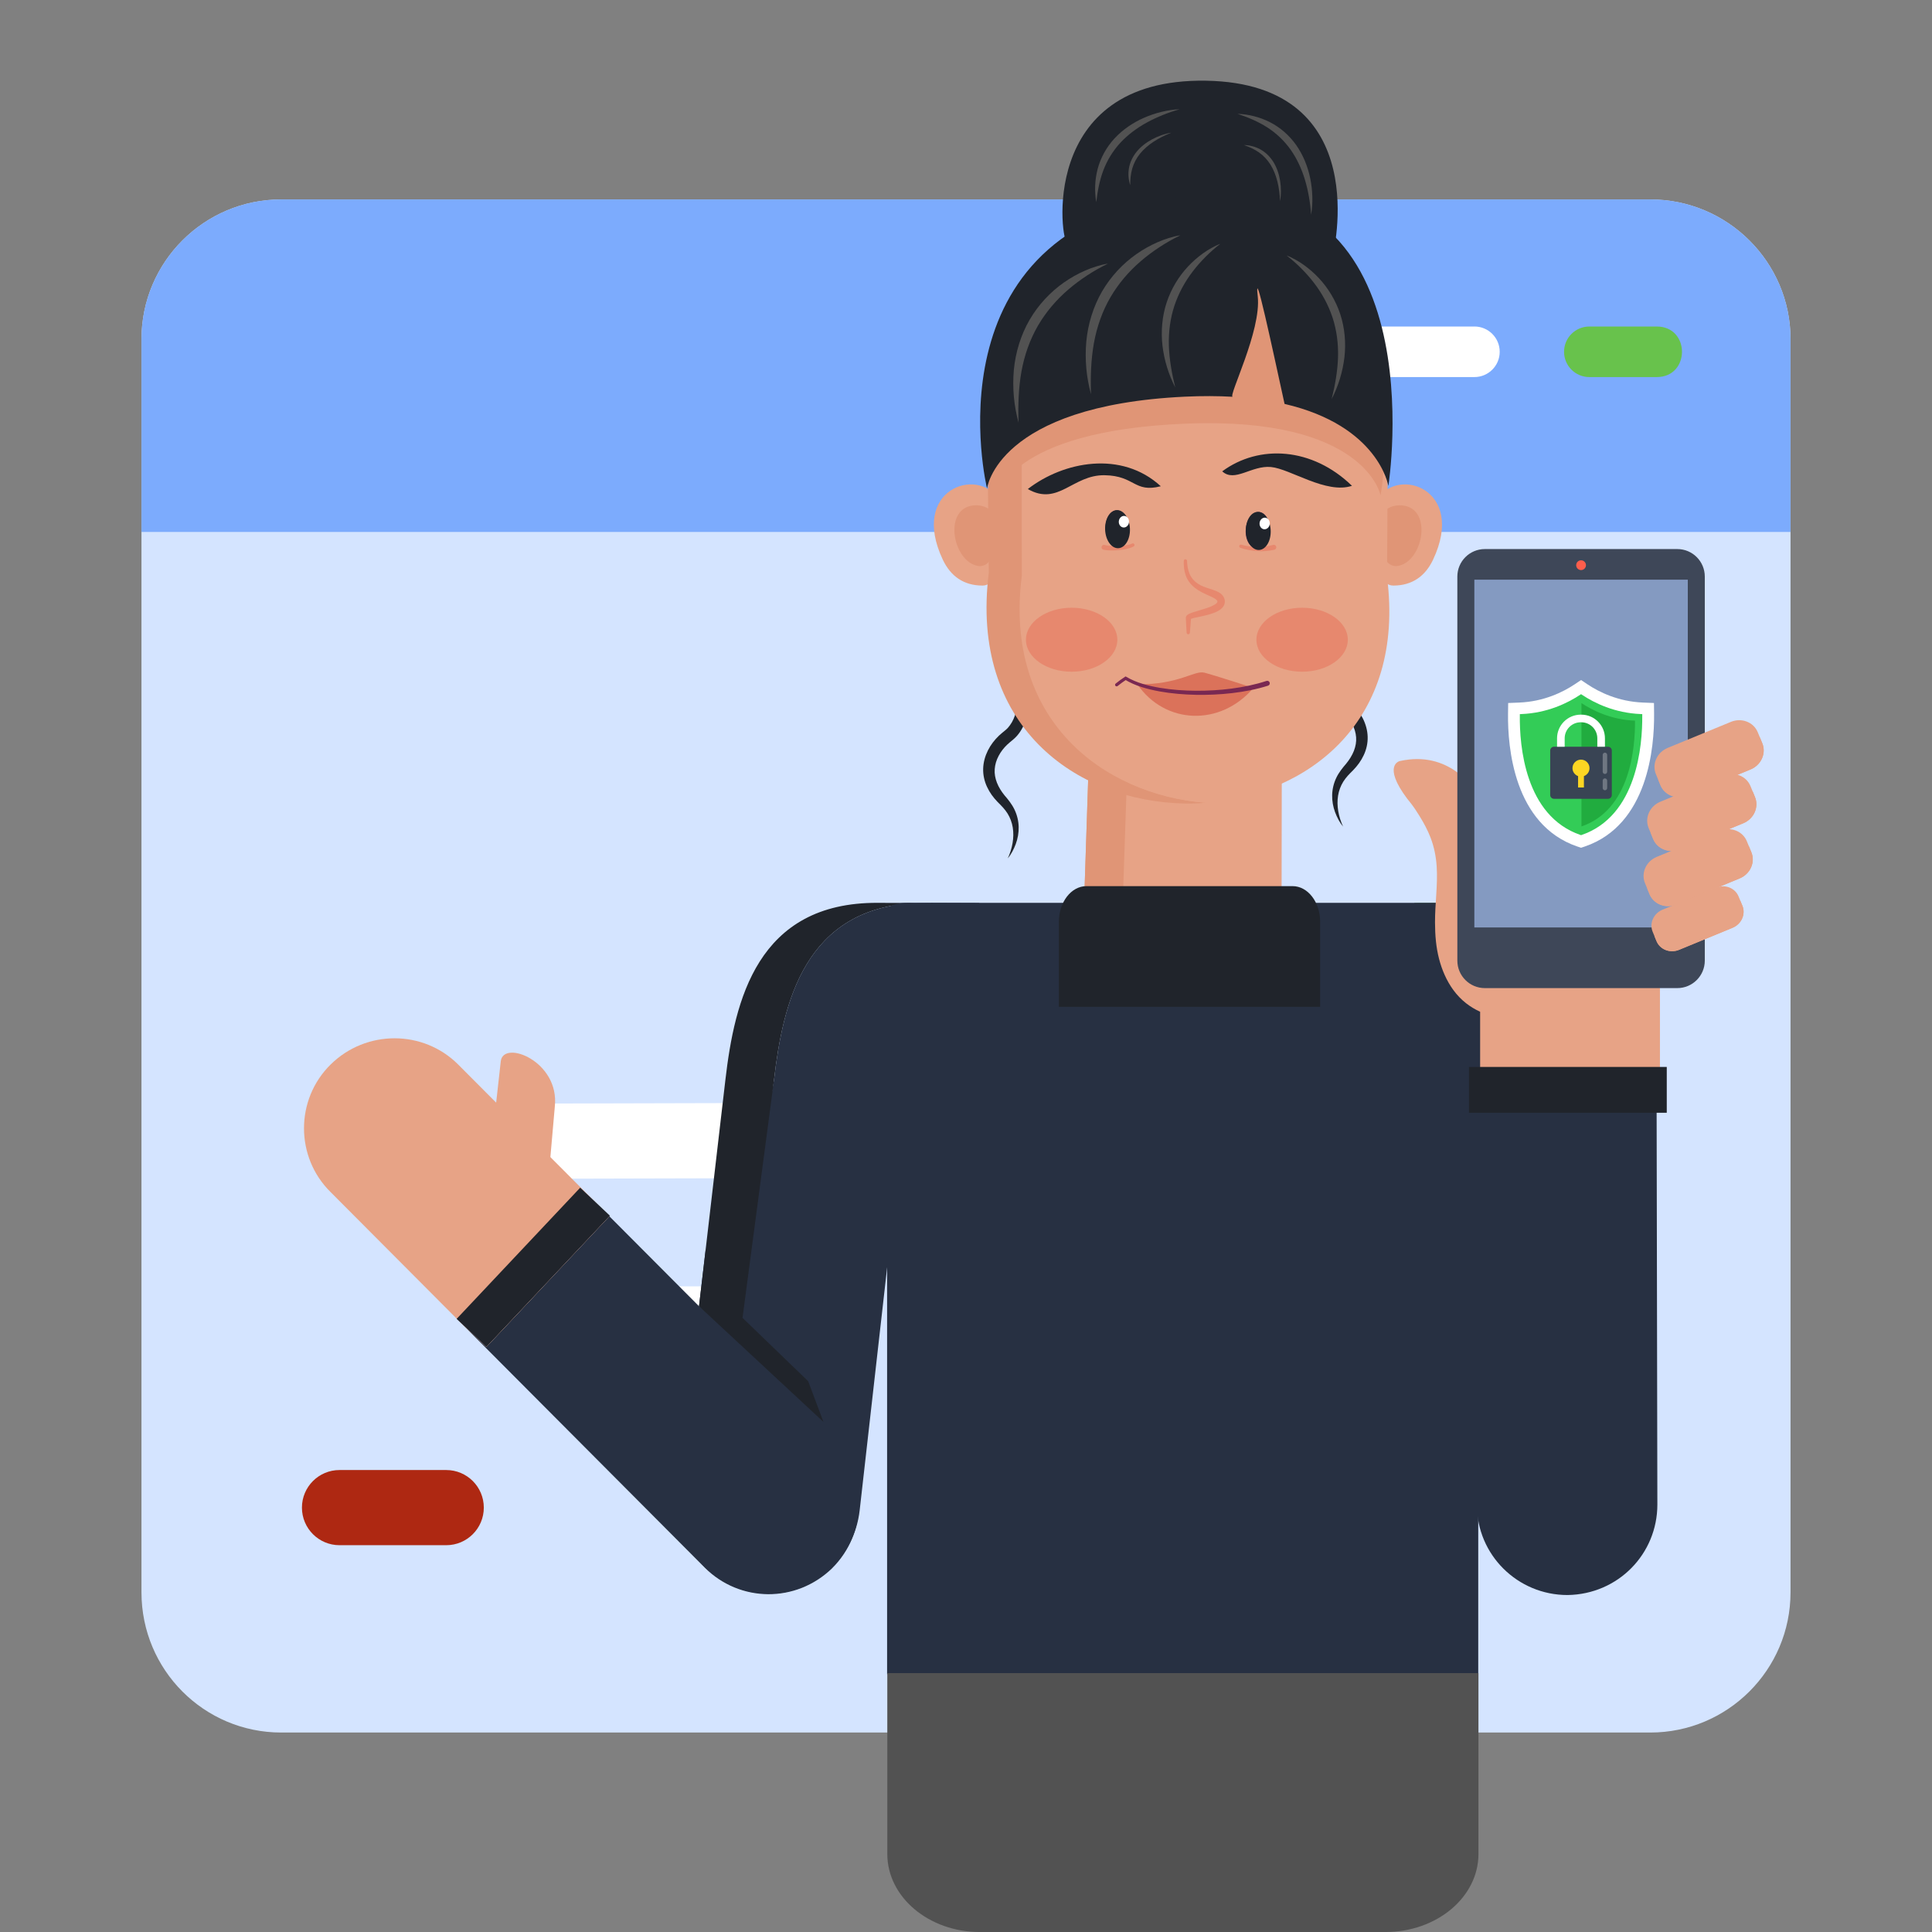 <?xml version="1.0" encoding="UTF-8"?>
<svg id="uuid-3c8dc963-55f2-431f-97b6-f274d55cdf7b" data-name="Ebene 54" xmlns="http://www.w3.org/2000/svg" viewBox="0 0 1500 1500">
  <rect x="0" y="0" width="1500" height="1500" fill="#808080" stroke="none"/>
  <g>
    <path d="M1390.16,263.37v972.91c0,60.25-48.95,108.86-108.86,108.86H218.36c-59.91,0-108.52-48.61-108.52-108.86V263.37c0-59.91,48.61-108.52,108.52-108.52h1062.95c59.91,0,108.86,48.61,108.86,108.52Z" style="fill: #d4e4ff; stroke-width: 0px;"/>
    <path d="M1390.16,413v-149.63c0-59.91-48.95-108.52-108.86-108.52H218.36c-59.91,0-108.52,48.61-108.52,108.52v149.63h1280.33Z" style="fill: #7cabfd; stroke-width: 0px;"/>
    <path d="M1144.74,253.5h-151.56c-26.11,0-26.13,39.25,0,39.25h151.56c10.84,0,19.63-8.79,19.63-19.63h0c0-10.84-8.79-19.63-19.63-19.63Z" style="fill: #fff; stroke-width: 0px;"/>
    <path d="M1214.33,273.13h0c0,10.84,8.79,19.63,19.63,19.63h52.34c26.11,0,26.13-39.25,0-39.25h-52.34c-10.84,0-19.63,8.79-19.63,19.63Z" style="fill: #68c24c; stroke-width: 0px;"/>
    <path d="M1025.6,855.27l-608.35,1.54c-17.8.04-32.2,13.1-32.2,29.18h0c0,16.15,14.51,29.23,32.38,29.18l608.35-1.53c17.8-.05,32.2-13.1,32.2-29.18h0c0-16.15-14.51-29.23-32.38-29.19Z" style="fill: #fff; stroke-width: 0px;"/>
    <path d="M1129.81,913.18l55.42-.15c16.12-.05,29.15-13.15,29.1-29.27h0c-.05-16.12-13.15-29.15-29.27-29.1l-55.42.15c-16.09.05-29.1,13.1-29.1,29.18h0c0,16.15,13.12,29.23,29.27,29.18Z" style="fill: #fff; stroke-width: 0px;"/>
    <path d="M621.35,998.7h-207.12c-16.12,0-29.18,13.07-29.18,29.18h0c0,16.12,13.07,29.18,29.18,29.18h207.12c16.12,0,29.18-13.07,29.18-29.18h0c0-16.12-13.07-29.18-29.18-29.18Z" style="fill: #fff; stroke-width: 0px;"/>
    <path d="M763.5,1027.89h0c0,16.12,13.07,29.18,29.18,29.18h392.46c16.12,0,29.18-13.07,29.18-29.18h0c0-16.12-13.07-29.18-29.18-29.18h-392.46c-16.12,0-29.18,13.07-29.18,29.18Z" style="fill: #fff; stroke-width: 0px;"/>
    <path d="M375.63,1170.51h0c0,16.12-13.07,29.18-29.18,29.18h-82.85c-16.12,0-29.18-13.07-29.18-29.18h0c0-16.12,13.07-29.18,29.18-29.18h82.85c16.12,0,29.18,13.07,29.18,29.18Z" style="fill: #ae2812; stroke-width: 0px;"/>
  </g>
  <g>
    <path d="M782.37,666.58c3.59-7.72,5.22-16.28,3.93-24.13-.63-3.9-2.04-7.64-4.06-10.87-1.02-1.62-2.2-3.15-3.52-4.63-.66-.74-1.34-1.47-2.06-2.18l-1.08-1.07-1.18-1.2c-3.18-3.3-6-7.1-8.02-11.47-2.05-4.33-3.21-9.3-3.05-14.3.14-4.99,1.54-9.83,3.7-14.15,2.18-4.34,5.14-8.15,8.58-11.45.85-.81,1.8-1.62,2.66-2.32.86-.7,1.67-1.34,2.39-1.96.72-.61,1.34-1.19,1.86-1.77.54-.62,1.14-1.35,1.64-2.07,2.11-2.9,3.6-6.33,4.54-9.98,1.91-7.31,1.43-15.31-.74-22.96-1.09-3.81-2.6-7.65-4.41-11.2-1.84-3.58-4.23-7.12-6.32-11.04-2.11-4-3.51-8.29-4.23-12.63-.35-2.17-.55-4.35-.62-6.51,0-.54-.01-1.08,0-1.63l.09-1.62c.06-1.08.13-2.15.21-3.21.19,1.06.37,2.12.53,3.17l.25,1.57c.1.52.22,1.04.34,1.55.46,2.06,1.04,4.08,1.74,6.03,1.42,3.9,3.28,7.58,5.65,10.83,2.39,3.32,5.22,6.54,7.72,10.31,1.27,1.91,2.35,3.84,3.38,5.84,1.02,2,1.95,4.06,2.74,6.19,1.59,4.25,2.73,8.74,3.17,13.37.49,4.62.24,9.38-.75,14.03-1,4.64-2.85,9.21-5.63,13.29-.7,1.03-1.45,1.97-2.3,2.95-.9,1.02-1.84,1.89-2.73,2.66-.9.78-1.75,1.46-2.53,2.11-.79.65-1.45,1.24-2.15,1.89-2.73,2.57-5.08,5.58-6.77,8.83-1.75,3.24-2.79,6.76-3.05,10.29-.28,3.52.39,7.1,1.73,10.57,1.37,3.46,3.42,6.78,5.91,9.82l2.05,2.44c.71.87,1.41,1.76,2.08,2.68,1.35,1.84,2.6,3.82,3.61,5.95,2.04,4.25,3.11,8.85,3.22,13.43.1,4.58-.72,9.06-2.24,13.2-1.54,4.12-3.54,8.04-6.32,11.34Z" style="fill: #20242b; stroke-width: 0px;"/>
    <path d="M1042.81,641.85c-3.59-7.72-5.22-16.28-3.93-24.13.63-3.9,2.04-7.64,4.06-10.87,1.02-1.62,2.2-3.15,3.52-4.63.66-.74,1.34-1.47,2.06-2.18l1.08-1.07,1.18-1.2c3.18-3.3,6-7.1,8.02-11.47,2.05-4.33,3.21-9.3,3.05-14.3-.14-4.99-1.54-9.83-3.7-14.15-2.18-4.34-5.14-8.15-8.58-11.45-.85-.81-1.8-1.62-2.66-2.32-.86-.7-1.67-1.34-2.39-1.96-.72-.61-1.34-1.19-1.86-1.77-.54-.62-1.14-1.35-1.64-2.07-2.11-2.9-3.6-6.33-4.54-9.98-1.91-7.31-1.43-15.31.74-22.96,1.09-3.81,2.6-7.65,4.41-11.2,1.84-3.58,4.23-7.12,6.32-11.04,2.11-4,3.51-8.29,4.23-12.63.35-2.17.55-4.35.62-6.51,0-.54.01-1.08,0-1.63l-.09-1.62c-.06-1.08-.13-2.15-.21-3.21-.19,1.06-.37,2.12-.53,3.17l-.25,1.57c-.1.52-.22,1.04-.34,1.55-.46,2.06-1.04,4.08-1.74,6.03-1.42,3.9-3.28,7.58-5.65,10.83-2.39,3.32-5.22,6.54-7.72,10.31-1.27,1.91-2.35,3.84-3.38,5.84-1.02,2-1.95,4.06-2.74,6.19-1.59,4.25-2.73,8.74-3.17,13.37-.49,4.62-.24,9.38.75,14.03,1,4.64,2.85,9.21,5.63,13.29.7,1.03,1.45,1.97,2.3,2.95.9,1.02,1.84,1.89,2.73,2.66.9.78,1.75,1.46,2.53,2.11.79.65,1.45,1.24,2.15,1.89,2.73,2.57,5.08,5.58,6.77,8.83,1.75,3.24,2.79,6.76,3.05,10.29.28,3.52-.39,7.1-1.73,10.57-1.37,3.46-3.42,6.78-5.91,9.82l-2.05,2.44c-.71.87-1.41,1.76-2.08,2.68-1.35,1.84-2.6,3.82-3.61,5.95-2.04,4.25-3.11,8.85-3.22,13.43-.1,4.58.72,9.06,2.24,13.2,1.54,4.12,3.54,8.04,6.32,11.34Z" style="fill: #20242b; stroke-width: 0px;"/>
    <g>
      <path d="M722.52,701.11l-26.09,224.21-6.69,57.42-114.14-1.67,25.33-142.57c6.97-59.9,23.7-134.08,111.25-137.43l10.33.04Z" style="fill: #273042; stroke-width: 0px;"/>
      <rect x="1133.39" y="971.68" width="142.39" height="56.72" transform="translate(-107.52 145.95) rotate(-6.64)" style="fill: #fb8386; stroke-width: 0px;"/>
      <path d="M1139.09,700.96c93.77-.49,111.21,76.05,118.37,137.54l15.37,132.11-141.44,16.46-33.28-285.96,40.97-.16Z" style="fill: #377e21; stroke-width: 0px;"/>
      <rect x="1130.57" y="963.37" width="143.17" height="31.73" transform="translate(-105.13 145.52) rotate(-6.64)" style="fill: #b7ffa0; stroke-width: 0px;"/>
      <path d="M667.45,1172.56l21.8-192.66-141.44-9.29-21.8,185.02c-4.92,43.51,28.14,81.7,70.72,81.7h0c36.14,0,66.54-27.85,70.72-64.77Z" style="fill: #273042; stroke-width: 0px;"/>
      <path d="M576.49,1023.16l50.97,49.21,11.87,31.61-96.6-89.79,20.45-175.69c7.16-61.5,24.6-138.03,118.37-137.54l30.64.11c-87.55,3.35-104.28,77.53-111.25,137.43l-24.44,184.66Z" style="fill: #20242b; stroke-width: 0px;"/>
      <path d="M760.28,701.11l-26.09,224.21-7.19,61.75-37.26-4.33,6.69-57.42,26.09-224.21-10.33-.04c2.32-.09,4.7-.12,7.12-.11l40.97.15Z" style="fill: #273042; stroke-width: 0px;"/>
      <path d="M1147.72,1299.82h-458.98v-541.21c0-31.84-15.9-57.65,15.94-57.65h409.49c18.53,0,33.54,15.02,33.54,33.54v565.31Z" style="fill: #273042; stroke-width: 0px;"/>
      <g>
        <path d="M430.75,859.27l-4.41,50.19-21.37-2.22c-13.89-1.55-23.89-14.07-22.34-27.96l6.17-55.3c1.91-17.09,45.9-.07,41.95,35.29Z" style="fill: #e7a386; stroke-width: 0px;"/>
        <path d="M646.17,1217.49c-28.17,27.38-71.92,26.72-99.04-.44-1.42-1.42-105.66-106.04-188.85-189.55l19.35,18.23,95.49-101.41c80.2,80.49,172.22,172.85,173.48,174.11,27.14,27.17,27.12,71.53-.44,99.05Z" style="fill: #273042; stroke-width: 0px;"/>
        <path d="M473.12,944.33l-95.49,101.41-19.35-18.23c-1.22-1.22-2.43-2.44-3.64-3.65-53.33-53.52-97.12-97.48-97.99-98.35-27.52-27.17-27.49-71.9.05-99.04,27.55-27.14,71.91-27.12,99.05.05.46.46,11.68,11.71,29.47,29.58,11.62,11.66,26.05,26.13,42.1,42.27,10.17,10.19,20.97,21.05,32.17,32.26,4.48,4.52,9.04,9.09,13.63,13.7Z" style="fill: #e7a386; stroke-width: 0px;"/>
      </g>
      <path d="M1286.77,1168.03c0-3.37-.77-414.83-.76-411.56.25-38.67-31.4-70.28-70.07-69.99-38.67.29-70.02,31.68-70,70.07,0,3.37.76,415.36.76,412.1.02,38.4,31.41,69.75,70.35,69.73,39.28-.57,69.75-31.96,69.73-70.34Z" style="fill: #273042; stroke-width: 0px;"/>
      <path d="M1147.87,1299v140.42c0,33.5-32.3,60.59-72.24,60.59h-314.91c-39.53,0-71.82-27.09-71.82-60.59v-140.42h458.97Z" style="fill: #525252; stroke-width: 0px;"/>
      <g>
        <path d="M995,713.07l.19-122.84c-31.14-1.02-157.74-5.14-149.69-4.88l-3.76,113.96c-8.68,97.68,144.48,111.3,153.26,13.76Z" style="fill: #e7a386; stroke-width: 0px;"/>
        <path d="M870.11,764.35c.51-40.22,1.95-71.63,5.08-167.36l119.86,3.92.09-10.68-149.63-4.88-3.76,113.96c-2.64,29.69,9.68,51.63,28.37,65.05Z" style="fill: #e09576; stroke-width: 0px;"/>
        <path d="M775.11,387.42c-16.16-25.43-68.82-7.38-43.13,47.09,5.99,12.71,16.12,20.14,30.91,20.13,4.72,0,8.64-3.68,9.04-8.39,4.86-56.72,5.48-55.2,3.18-58.84Z" style="fill: #e7a386; stroke-width: 0px;"/>
        <path d="M770.44,397.58c-3.91-4.67-10.9-6.11-16.8-4.83-21.08,4.6-13.43,43.12,5.42,46.6l.1.02c5.25.96,10.16-2.92,10.61-8.24,2.49-29.1,3.37-30.32.66-33.55Z" style="fill: #e09576; stroke-width: 0px;"/>
        <path d="M1069.51,387.42c16.16-25.43,68.82-7.38,43.13,47.09-5.99,12.71-16.12,20.14-30.91,20.13-4.72,0-8.64-3.68-9.04-8.39-4.86-56.72-5.48-55.2-3.18-58.84Z" style="fill: #e7a386; stroke-width: 0px;"/>
        <path d="M1074.18,397.58c3.91-4.67,10.9-6.11,16.8-4.83,21.08,4.6,13.43,43.12-5.42,46.6l-.1.02c-5.25.96-10.16-2.92-10.61-8.24-2.49-29.1-3.37-30.32-.66-33.55Z" style="fill: #e09576; stroke-width: 0px;"/>
        <path d="M1079.07,319.73h0c-.01-.32-.02-.34,0,0Z" style="fill: #fe9d97; stroke-width: 0px;"/>
        <path d="M936.18,623.28c-3.73.31-7.47.49-11.22.57v.04c-.88.01-1.77,0-2.65-.01-.88.01-1.77.02-2.65.01v-.04c-84.7-1.73-166.92-60.64-151.94-179.26-.13-10.21-1.92-160.77-.39-163.34,23.09-38.74,30.61-80.32,70.59-80.72l81.74-1.33v-.09l2.65.04,2.65-.04v.09l11.22.19-70.52,1.15c-39.99.4-71.82,32.61-72.38,74.2.04,2.99,2.04,159.65,2.17,169.86-14.3,113.37,60.17,172.19,140.73,178.7Z" style="fill: #e09576; stroke-width: 0px;"/>
        <path d="M1076.9,448.09c14.31,111.14-60.15,168.82-140.72,175.19-80.56-6.37-157.13-65.11-142.83-176.26-.13-10.01-.03-162.53-.07-165.46.56-40.77,32.4-72.35,72.38-72.75l70.52-1.12,70.52,1.12c39.98.4,70.51,44.1,71.06,84.88-.03,2.93-.73,144.39-.86,154.4Z" style="fill: #e7a386; stroke-width: 0px;"/>
        <path d="M765.54,319.73c.02-.34.01-.32,0,0h0Z" style="fill: #fe9d97; stroke-width: 0px;"/>
        <path d="M985.65,412.37c-.65,7.78-5.31,13.74-10.4,13.32-5.09-.43-8.68-7.08-8.03-14.86.65-7.78,5.31-13.74,10.4-13.32,5.09.43,8.68,7.08,8.03,14.86Z" style="fill: #3b1e40; stroke-width: 0px;"/>
        <path d="M858.38,410.92c.48,7.79,4.99,13.86,10.09,13.55,5.1-.31,8.84-6.88,8.37-14.68-.48-7.79-4.99-13.86-10.09-13.55-5.1.31-8.84,6.88-8.37,14.68Z" style="fill: #3b1e40; stroke-width: 0px;"/>
        <path d="M921.62,435.45c.09,3.51.63,6.99,1.96,10.07,1.32,3.09,3.48,5.66,6.23,7.52,2.76,1.86,6,3.01,9.43,4.07,1.71.57,3.48,1.12,5.34,1.91,1.77.84,4,1.91,5.48,4.52.69,1.27,1.09,2.74.86,4.37-.21,1.61-1.04,2.98-1.91,3.93-1.79,1.9-3.7,2.77-5.52,3.6-3.69,1.5-7.3,2.35-10.88,3.11-1.78.38-3.56.73-5.25,1.14-1.56.29-3.8,1.26-2.7.8-.28,3.58-.48,7.16-.84,10.77v.04c-.07.69-.69,1.2-1.39,1.13-.62-.06-1.09-.56-1.13-1.16-.28-3.65-.4-7.32-.6-10.99l-.02-.69c0-.19.15-.88.35-1.23.17-.27.36-.5.57-.72.69-.62,1.24-.88,1.73-1.12.99-.46,1.9-.78,2.8-1.08,1.8-.6,3.54-1.09,5.27-1.61,3.43-1.05,6.88-2,9.84-3.43,1.46-.67,2.85-1.52,3.51-2.33.6-.82.52-.95.2-1.74-.29-.62-1.4-1.49-2.84-2.21-1.41-.77-3.05-1.47-4.72-2.21-3.32-1.53-6.86-3.22-9.93-5.71-3.09-2.45-5.59-5.79-6.87-9.49-1.31-3.69-1.63-7.55-1.5-11.28.03-.7.61-1.24,1.31-1.21.67.02,1.2.56,1.21,1.22v.02Z" style="fill: #e7886e; stroke-width: 0px;"/>
        <path d="M973.18,534.1c-25.75,30.18-68.74,28.42-90.15-2.85,32.25.43,44.29-10.97,51.99-9.01,7.71,1.96,38.15,11.86,38.15,11.86Z" style="fill: #db725a; stroke-width: 0px;"/>
        <path d="M983.31,528.66c-8.75,2.89-17.87,4.75-27.07,5.96-9.2,1.2-18.5,1.74-27.8,1.68-9.29-.07-18.6-.73-27.76-2.25-9.09-1.57-18.28-3.87-26.08-8.49h0s-.71-.39-.71-.39l-.59.38c-2.53,1.61-4.81,3.36-7.11,5.18-.52.41-.61,1.18-.2,1.7.41.52,1.18.61,1.7.2h0s.02-.01.02-.01c2.22-1.76,4.52-3.52,6.86-5.01l-1.3-.02h0c8.32,5.08,17.66,7.46,26.93,9.21,9.32,1.67,18.75,2.46,28.19,2.66,9.44.18,18.89-.24,28.28-1.34,9.39-1.12,18.74-2.88,27.83-5.76,1.02-.32,1.59-1.41,1.26-2.43-.32-1.02-1.41-1.59-2.43-1.26,0,0-.03,0-.03.01Z" style="fill: #792852; stroke-width: 0px;"/>
        <path d="M963.82,422.91c1.92.57,4.03,1,6.09,1.29,2.07.3,4.17.45,6.25.47,4.17.08,8.32-.49,12.25-1.61h.04c1.03-.3,2.1.29,2.4,1.33.29,1.03-.31,2.1-1.34,2.4-.03,0-.07.02-.1.02-4.41,1.01-8.93,1.38-13.37,1.06-2.22-.14-4.43-.42-6.6-.85-2.19-.43-4.29-.96-6.47-1.74-.66-.23-1-.96-.76-1.61.23-.63.91-.97,1.54-.78l.07.02Z" style="fill: #e7886e; stroke-width: 0px;"/>
        <path d="M880.19,424.24c-1.92,1.05-3.84,1.55-5.76,1.99-1.93.42-3.86.7-5.8.89-1.94.19-3.9.29-5.87.26-1.98-.03-3.96-.14-6.06-.61-1.03-.23-1.68-1.24-1.45-2.27.23-1.03,1.24-1.68,2.27-1.45.03,0,.07.02.1.03h.04c1.59.46,3.41.69,5.22.82,1.82.12,3.67.14,5.51.06,1.84-.08,3.69-.24,5.49-.53,1.79-.29,3.6-.7,5.07-1.4l.08-.04c.63-.3,1.38-.03,1.68.59.29.61.05,1.33-.53,1.65Z" style="fill: #e7886e; stroke-width: 0px;"/>
        <path d="M901.24,377.52c-30.42-27.97-75.44-19.34-103.24,2.17,23.62,13.53,34.79-11.11,59.57-10.73,23.78.36,22.79,13.88,43.67,8.56Z" style="fill: #20242b; stroke-width: 0px;"/>
        <path d="M948.94,365.94c28.61-21.1,69.86-18.74,100.72,11.24-19.93,6.71-47.75-13.15-62.87-14.59-15.11-1.43-28.19,12.28-37.86,3.35Z" style="fill: #20242b; stroke-width: 0px;"/>
        <path d="M858.01,411.22c.32,8.17,4.89,14.62,10.21,14.41,5.32-.21,9.38-7,9.06-15.16-.32-8.17-4.89-14.62-10.21-14.41-5.32.21-9.38,7-9.06,15.16Z" style="fill: #20242b; stroke-width: 0px;"/>
        <path d="M876.55,405.43c-.24,2.48-2.2,4.32-4.38,4.11-2.18-.21-3.76-2.39-3.52-4.87.24-2.48,2.2-4.32,4.38-4.11,2.18.21,3.76,2.39,3.52,4.87Z" style="fill: #fff; stroke-width: 0px;"/>
        <path d="M967.29,412.59c.32,8.17,4.89,14.62,10.21,14.41,5.32-.21,9.38-7,9.06-15.16-.32-8.17-4.89-14.62-10.21-14.41-5.32.21-9.38,7-9.06,15.16Z" style="fill: #20242b; stroke-width: 0px;"/>
        <path d="M985.83,406.8c-.24,2.48-2.2,4.32-4.38,4.11-2.18-.21-3.76-2.39-3.52-4.87.24-2.48,2.2-4.32,4.38-4.11,2.18.21,3.76,2.39,3.52,4.87Z" style="fill: #fff; stroke-width: 0px;"/>
        <path d="M867.5,496.68c0,13.72-15.89,24.84-35.48,24.84-19.6,0-35.48-11.12-35.48-24.84,0-13.72,15.89-24.84,35.48-24.84,19.6,0,35.48,11.12,35.48,24.84Z" style="fill: #e7886e; stroke-width: 0px;"/>
        <path d="M1046.44,496.68c0,13.72-15.89,24.84-35.48,24.84-19.6,0-35.48-11.12-35.48-24.84,0-13.72,15.89-24.84,35.48-24.84,19.6,0,35.48,11.12,35.48,24.84Z" style="fill: #e7886e; stroke-width: 0px;"/>
        <path d="M1080.22,357.13h0c-.01-.32-.02-.34,0,0Z" style="fill: #fe9d97; stroke-width: 0px;"/>
        <path d="M766.69,357.13c.02-.34.01-.32,0,0h0Z" style="fill: #fe9d97; stroke-width: 0px;"/>
        <path d="M773.95,386.19s7.26-51.67,146.78-57.27c139.53-5.6,151.15,55.66,151.15,55.66,0,0,38.15-203.11-153.44-181.75-191.58,21.35-144.49,183.37-144.49,183.37Z" style="fill: #e09576; stroke-width: 0px;"/>
      </g>
      <g>
        <g>
          <path d="M1144.28,613.03s-18.69-30.89-57.58-22.12c0,0-13.65,3.19,5.79,29.12.93,1.23,2.11,2.59,3.07,3.85,2.41,3.14,4.58,6.48,6.65,9.84,3.24,5.25,6.18,10.7,8.41,16.46,2.79,7.19,4.31,14.77,4.81,22.46.94,14.47-1.34,29.06-1.29,43.56.02,4.88.2,9.76.72,14.62.48,4.58,1.26,9.12,2.41,13.58,1.11,4.3,2.55,8.52,4.37,12.57,1.83,4.08,4.04,7.99,6.68,11.61,2.82,3.86,6.14,7.35,9.9,10.31,3.37,2.65,7.07,4.84,10.95,6.64v61.29h139.51v-95.78l-144.41-137.99Z" style="fill: #e7a386; stroke-width: 0px;"/>
          <polygon points="1157.13 767.16 1238.51 837.14 1288.7 837.14 1288.7 767.16 1157.13 767.16" style="fill: #e7a386; stroke-width: 0px;"/>
        </g>
        <g>
          <path d="M1323.6,745.8c0,11.8-9.56,21.36-21.35,21.36h-149.41c-11.8,0-21.36-9.56-21.36-21.36v-298.15c0-11.8,9.56-21.36,21.36-21.36h149.41c11.79,0,21.35,9.56,21.35,21.36v298.15Z" style="fill: #3e4758; stroke-width: 0px;"/>
          <rect x="1144.68" y="450.06" width="165.72" height="270.01" style="fill: #849ac1; stroke-width: 0px;"/>
          <path d="M1231.33,438.81c0,2.09-1.7,3.79-3.79,3.79s-3.79-1.7-3.79-3.79,1.7-3.79,3.79-3.79,3.79,1.7,3.79,3.79Z" style="fill: #ff5e4c; stroke-width: 0px;"/>
        </g>
        <polygon points="1218.28 828.37 1140.53 828.37 1140.53 863.94 1218.28 863.94 1294.07 863.94 1294.07 828.37 1218.28 828.37" style="fill: #20242b; stroke-width: 0px;"/>
        <g>
          <g>
            <path d="M1224.65,657.24c-49.47-16.89-54.12-77.55-53.82-102.85l.11-8.57,8.56-.35c19.14-.76,33.97-8.11,43.04-14.14l5-3.34,5.02,3.35c9.05,6.02,23.87,13.36,43,14.12l8.58.35.09,8.58c.24,25.32-4.53,86-53.77,102.83l-2.92.98-2.89-.97Z" style="fill: #fff; stroke-width: 0px;"/>
            <path d="M1275.05,555.57v-1.13s-1.14-.05-1.14-.05c-20.36-.81-36.1-8.61-45.72-15l-.66-.44-.66.44c-9.63,6.4-25.38,14.2-45.74,15.01l-1.13.05v1.13c-.28,22.94,3.78,77.9,47.14,92.71l.38.13.38-.13c43.19-14.77,47.35-69.75,47.14-92.71Z" style="fill: #33cc57; stroke-width: 0px;"/>
            <g style="opacity: .95;">
              <path d="M1227.85,545.89s0,0-.01,0v95.76h.01c37.94-12.97,41.75-61.18,41.56-82.13-18.9-.75-33.42-8.22-41.56-13.63Z" style="fill: #21aa3e; stroke-width: 0px;"/>
            </g>
          </g>
          <g>
            <g>
              <path d="M1206.52,579.75h41.93c1.63,0,2.95,1.32,2.95,2.95v34.54c0,1.63-1.32,2.95-2.95,2.95h-41.93c-1.63,0-2.95-1.32-2.95-2.95v-34.54c0-1.63,1.32-2.95,2.95-2.95Z" style="fill: #394454; stroke-width: 0px;"/>
              <path d="M1214.81,579.75v-6.52c0-6.86,5.58-12.45,12.44-12.45h.46c6.86,0,12.44,5.58,12.44,12.45v6.52h5.92v-6.52c0-10.13-8.23-18.37-18.36-18.37h-.46c-10.12,0-18.36,8.24-18.36,18.37v6.52h5.92Z" style="fill: #fff; stroke-width: 0px;"/>
              <path d="M1234.09,596.38c0-3.65-2.96-6.61-6.61-6.61s-6.61,2.96-6.61,6.61c0,2.85,1.81,5.26,4.34,6.19v8.82h4.54v-8.82c2.53-.93,4.34-3.33,4.34-6.19Z" style="fill: #fdd623; stroke-width: 0px;"/>
            </g>
            <path d="M1244.34,611.83c0,.96.78,1.73,1.73,1.73h0c.96,0,1.73-.78,1.73-1.73v-5.77c0-.96-.78-1.73-1.73-1.73h0c-.96,0-1.73.78-1.73,1.73v5.77Z" style="fill: #fff; opacity: .27; stroke-width: 0px;"/>
            <path d="M1244.34,599.19c0,.96.78,1.73,1.73,1.73h0c.96,0,1.73-.78,1.73-1.73v-13.09c0-.96-.78-1.73-1.73-1.73h0c-.96,0-1.73.78-1.73,1.73v13.09Z" style="fill: #fff; opacity: .27; stroke-width: 0px;"/>
          </g>
        </g>
        <g>
          <path d="M1368.25,577.09c3.22,7.84-.86,16.94-9.11,20.34l-49.15,20.24c-8.26,3.4-17.57-.19-20.8-8.03l-3.55-8.61c-3.22-7.83.86-16.94,9.11-20.34l49.15-20.24c8.26-3.4,17.58.19,20.8,8.03l3.55,8.61Z" style="fill: #e7a386; stroke-width: 0px;"/>
          <path d="M1287.31,605.09l1.85,4.5c3.22,7.83,12.54,11.43,20.8,8.03l49.14-20.24c8.26-3.4,12.34-12.51,9.12-20.35l-1.85-4.49-79.06,32.56Z" style="fill: #e7a386; stroke-width: 0px;"/>
        </g>
        <g>
          <path d="M1362.58,618.87c3.22,7.84-.85,16.94-9.11,20.34l-49.15,20.24c-8.26,3.4-17.57-.19-20.8-8.03l-3.55-8.61c-3.22-7.83.86-16.94,9.12-20.35l49.14-20.24c8.26-3.4,17.57.19,20.8,8.02l3.55,8.61Z" style="fill: #e7a386; stroke-width: 0px;"/>
          <path d="M1281.65,646.86l1.85,4.5c3.23,7.83,12.54,11.43,20.8,8.02l49.14-20.23c8.26-3.4,12.34-12.51,9.12-20.35l-1.85-4.49-79.06,32.55Z" style="fill: #e7a386; stroke-width: 0px;"/>
        </g>
        <g>
          <path d="M1359.76,661.7c3.23,7.84-.85,16.94-9.11,20.34l-49.14,20.24c-8.26,3.4-17.57-.19-20.8-8.03l-3.55-8.61c-3.23-7.84.86-16.94,9.12-20.35l49.14-20.24c8.26-3.4,17.57.19,20.8,8.03l3.54,8.61Z" style="fill: #e7a386; stroke-width: 0px;"/>
          <path d="M1278.83,689.7l1.85,4.5c3.22,7.83,12.54,11.43,20.8,8.02l49.14-20.24c8.26-3.4,12.34-12.51,9.12-20.34l-1.85-4.5-79.05,32.56Z" style="fill: #e7a386; stroke-width: 0px;"/>
        </g>
        <path d="M1352.8,703.22c2.72,6.61-.72,14.3-7.69,17.16l-41.45,17.08c-6.97,2.87-14.82-.16-17.54-6.77l-3-7.26c-2.72-6.61.72-14.29,7.69-17.16l41.46-17.07c6.97-2.87,14.82.16,17.54,6.77l2.99,7.26Z" style="fill: #e7a386; stroke-width: 0px;"/>
        <path d="M1284.53,726.83l1.56,3.8c2.72,6.61,10.58,9.64,17.54,6.77l41.45-17.07c6.97-2.87,10.41-10.55,7.69-17.16l-1.56-3.79-66.69,27.46Z" style="fill: #e7a386; stroke-width: 0px;"/>
      </g>
      <polygon points="473.55 943.88 473.12 944.33 377.63 1045.73 358.28 1027.51 354.53 1023.97 354.64 1023.85 450.46 922.12 459.49 930.63 473.55 943.88" style="fill: #20242b; stroke-width: 0px;"/>
    </g>
  </g>
  <path d="M1024.95,715.67v66.01h-202.83v-66.01c0-15.29,9.58-27.68,21.39-27.68h160.06c11.81,0,21.39,12.39,21.39,27.68Z" style="fill: #20242b; stroke-width: 0px;"/>
  <path d="M1077.92,377.26s-7.44-46.69-80.59-63.66c-9.62-43.95-23.75-110.24-20.82-83.45,2.92,26.75-23.12,77.61-19.47,77.91-11.31-.65-23.68-.72-37.19-.08-145.93,6.97-153.52,71.29-153.52,71.29,0,0-49.25-201.68,151.13-228.26,200.37-26.58,160.47,226.25,160.47,226.25Z" style="fill: #20242b; stroke-width: 0px;"/>
  <path d="M828.44,187.91c-4.23,2.58-24.19-127.41,107.92-125.25,132.12,2.16,98.36,135.79,98.36,135.79,0,0-61.27-98.95-206.29-10.54Z" style="fill: #20242b; stroke-width: 0px;"/>
  <path d="M860.18,204.73c-5.59,2.67-10.94,5.72-16.07,9.08-5.13,3.36-10.06,7-14.68,11-9.28,7.96-17.33,17.38-23.59,28.09-6.21,10.75-10.49,22.81-12.79,35.56-2.27,12.77-2.72,26.1-2.25,39.67-3.59-13.08-4.88-27.01-3.66-40.82,1.29-13.78,5.47-27.35,12.27-39.06,6.83-11.69,16.05-21.5,26.51-28.85,5.24-3.68,10.77-6.78,16.5-9.29,2.87-1.24,5.78-2.37,8.75-3.26,2.96-.91,5.96-1.71,9.01-2.13Z" style="fill: #525252; stroke-width: 0px;"/>
  <path d="M916.43,182.71c-5.59,2.67-10.94,5.72-16.07,9.08-5.13,3.36-10.06,7-14.68,11-9.28,7.96-17.33,17.38-23.59,28.09-6.21,10.75-10.49,22.81-12.79,35.56-2.27,12.77-2.72,26.1-2.25,39.67-3.59-13.08-4.88-27.01-3.66-40.82,1.29-13.78,5.47-27.35,12.27-39.06,6.83-11.69,16.05-21.5,26.51-28.85,5.24-3.68,10.77-6.78,16.5-9.29,2.87-1.24,5.78-2.37,8.75-3.26,2.96-.91,5.96-1.71,9.01-2.13Z" style="fill: #525252; stroke-width: 0px;"/>
  <path d="M947.42,189.33c-4.06,3.11-7.85,6.48-11.42,10.07-3.57,3.59-6.92,7.36-9.98,11.38-6.13,8.01-11.03,16.99-14.25,26.7-3.18,9.74-4.58,20.2-4.26,30.89.35,10.7,2.26,21.53,4.95,32.41-5.13-9.95-8.55-20.97-9.91-32.33-1.31-11.35-.25-23.01,3.24-33.62,3.52-10.61,9.29-20.09,16.48-27.81,3.6-3.86,7.54-7.31,11.74-10.32,2.11-1.49,4.26-2.9,6.51-4.12,2.24-1.24,4.52-2.39,6.91-3.26Z" style="fill: #525252; stroke-width: 0px;"/>
  <path d="M998.93,198.38c4.06,3.11,7.85,6.48,11.42,10.07,3.57,3.59,6.92,7.36,9.98,11.38,6.13,8.01,11.03,16.99,14.25,26.7,3.18,9.74,4.58,20.2,4.26,30.89-.35,10.7-2.26,21.53-4.95,32.41,5.13-9.95,8.55-20.97,9.91-32.33,1.31-11.35.25-23.01-3.24-33.62-3.52-10.61-9.29-20.09-16.48-27.81-3.6-3.86-7.54-7.31-11.74-10.32-2.11-1.49-4.26-2.9-6.51-4.12-2.24-1.24-4.52-2.39-6.91-3.26Z" style="fill: #525252; stroke-width: 0px;"/>
  <path d="M915.95,84.84c-4.53,1.24-8.9,2.73-13.14,4.45-4.24,1.71-8.35,3.61-12.27,5.76-7.85,4.28-14.9,9.56-20.71,15.8-5.77,6.27-10.19,13.51-13.17,21.35-2.95,7.85-4.57,16.19-5.51,24.76-1.49-8.5-1.15-17.36,1.1-25.94,2.3-8.56,6.79-16.76,13.1-23.59,6.33-6.81,14.31-12.25,23.01-16.05,4.35-1.9,8.88-3.42,13.5-4.54,2.31-.55,4.64-1.03,7-1.36,2.35-.34,4.72-.6,7.09-.63Z" style="fill: #525252; stroke-width: 0px;"/>
  <path d="M1017.91,166.75c-.27-4.69-.83-9.28-1.62-13.78-.79-4.5-1.79-8.92-3.08-13.2-2.55-8.57-6.26-16.57-11.16-23.54-4.93-6.95-11.1-12.78-18.15-17.32-7.07-4.52-14.89-7.83-23.08-10.53,8.63.31,17.22,2.48,25.15,6.47,7.89,4.03,14.98,10.12,20.35,17.72,5.35,7.61,9.01,16.55,10.92,25.84.96,4.65,1.5,9.39,1.64,14.15.06,2.38.05,4.75-.12,7.13-.16,2.37-.39,4.74-.86,7.07Z" style="fill: #525252; stroke-width: 0px;"/>
  <path d="M993.81,156.12c-.08-2.64-.3-5.22-.65-7.75-.34-2.53-.8-5.01-1.4-7.41-1.19-4.8-2.97-9.27-5.37-13.14-2.42-3.86-5.48-7.07-9-9.54-3.53-2.46-7.47-4.23-11.59-5.65,4.38.07,8.72,1.18,12.69,3.33,3.96,2.18,7.48,5.52,10.12,9.74,2.62,4.23,4.37,9.22,5.23,14.44.43,2.61.64,5.28.66,7.96,0,1.34-.04,2.68-.15,4.02-.11,1.34-.26,2.68-.52,4Z" style="fill: #525252; stroke-width: 0px;"/>
  <path d="M909.4,103.04c-2.47.94-4.83,2-7.11,3.16-2.28,1.16-4.47,2.4-6.54,3.75-4.14,2.7-7.78,5.85-10.65,9.39-2.85,3.55-4.88,7.5-6.06,11.63-1.17,4.14-1.55,8.44-1.54,12.8-1.38-4.16-1.74-8.62-1.01-13.08.76-4.45,2.76-8.88,5.88-12.75,3.13-3.86,7.28-7.15,11.93-9.67,2.33-1.26,4.78-2.34,7.3-3.23,1.27-.44,2.54-.85,3.85-1.18,1.3-.33,2.61-.64,3.95-.82Z" style="fill: #525252; stroke-width: 0px;"/>
</svg>